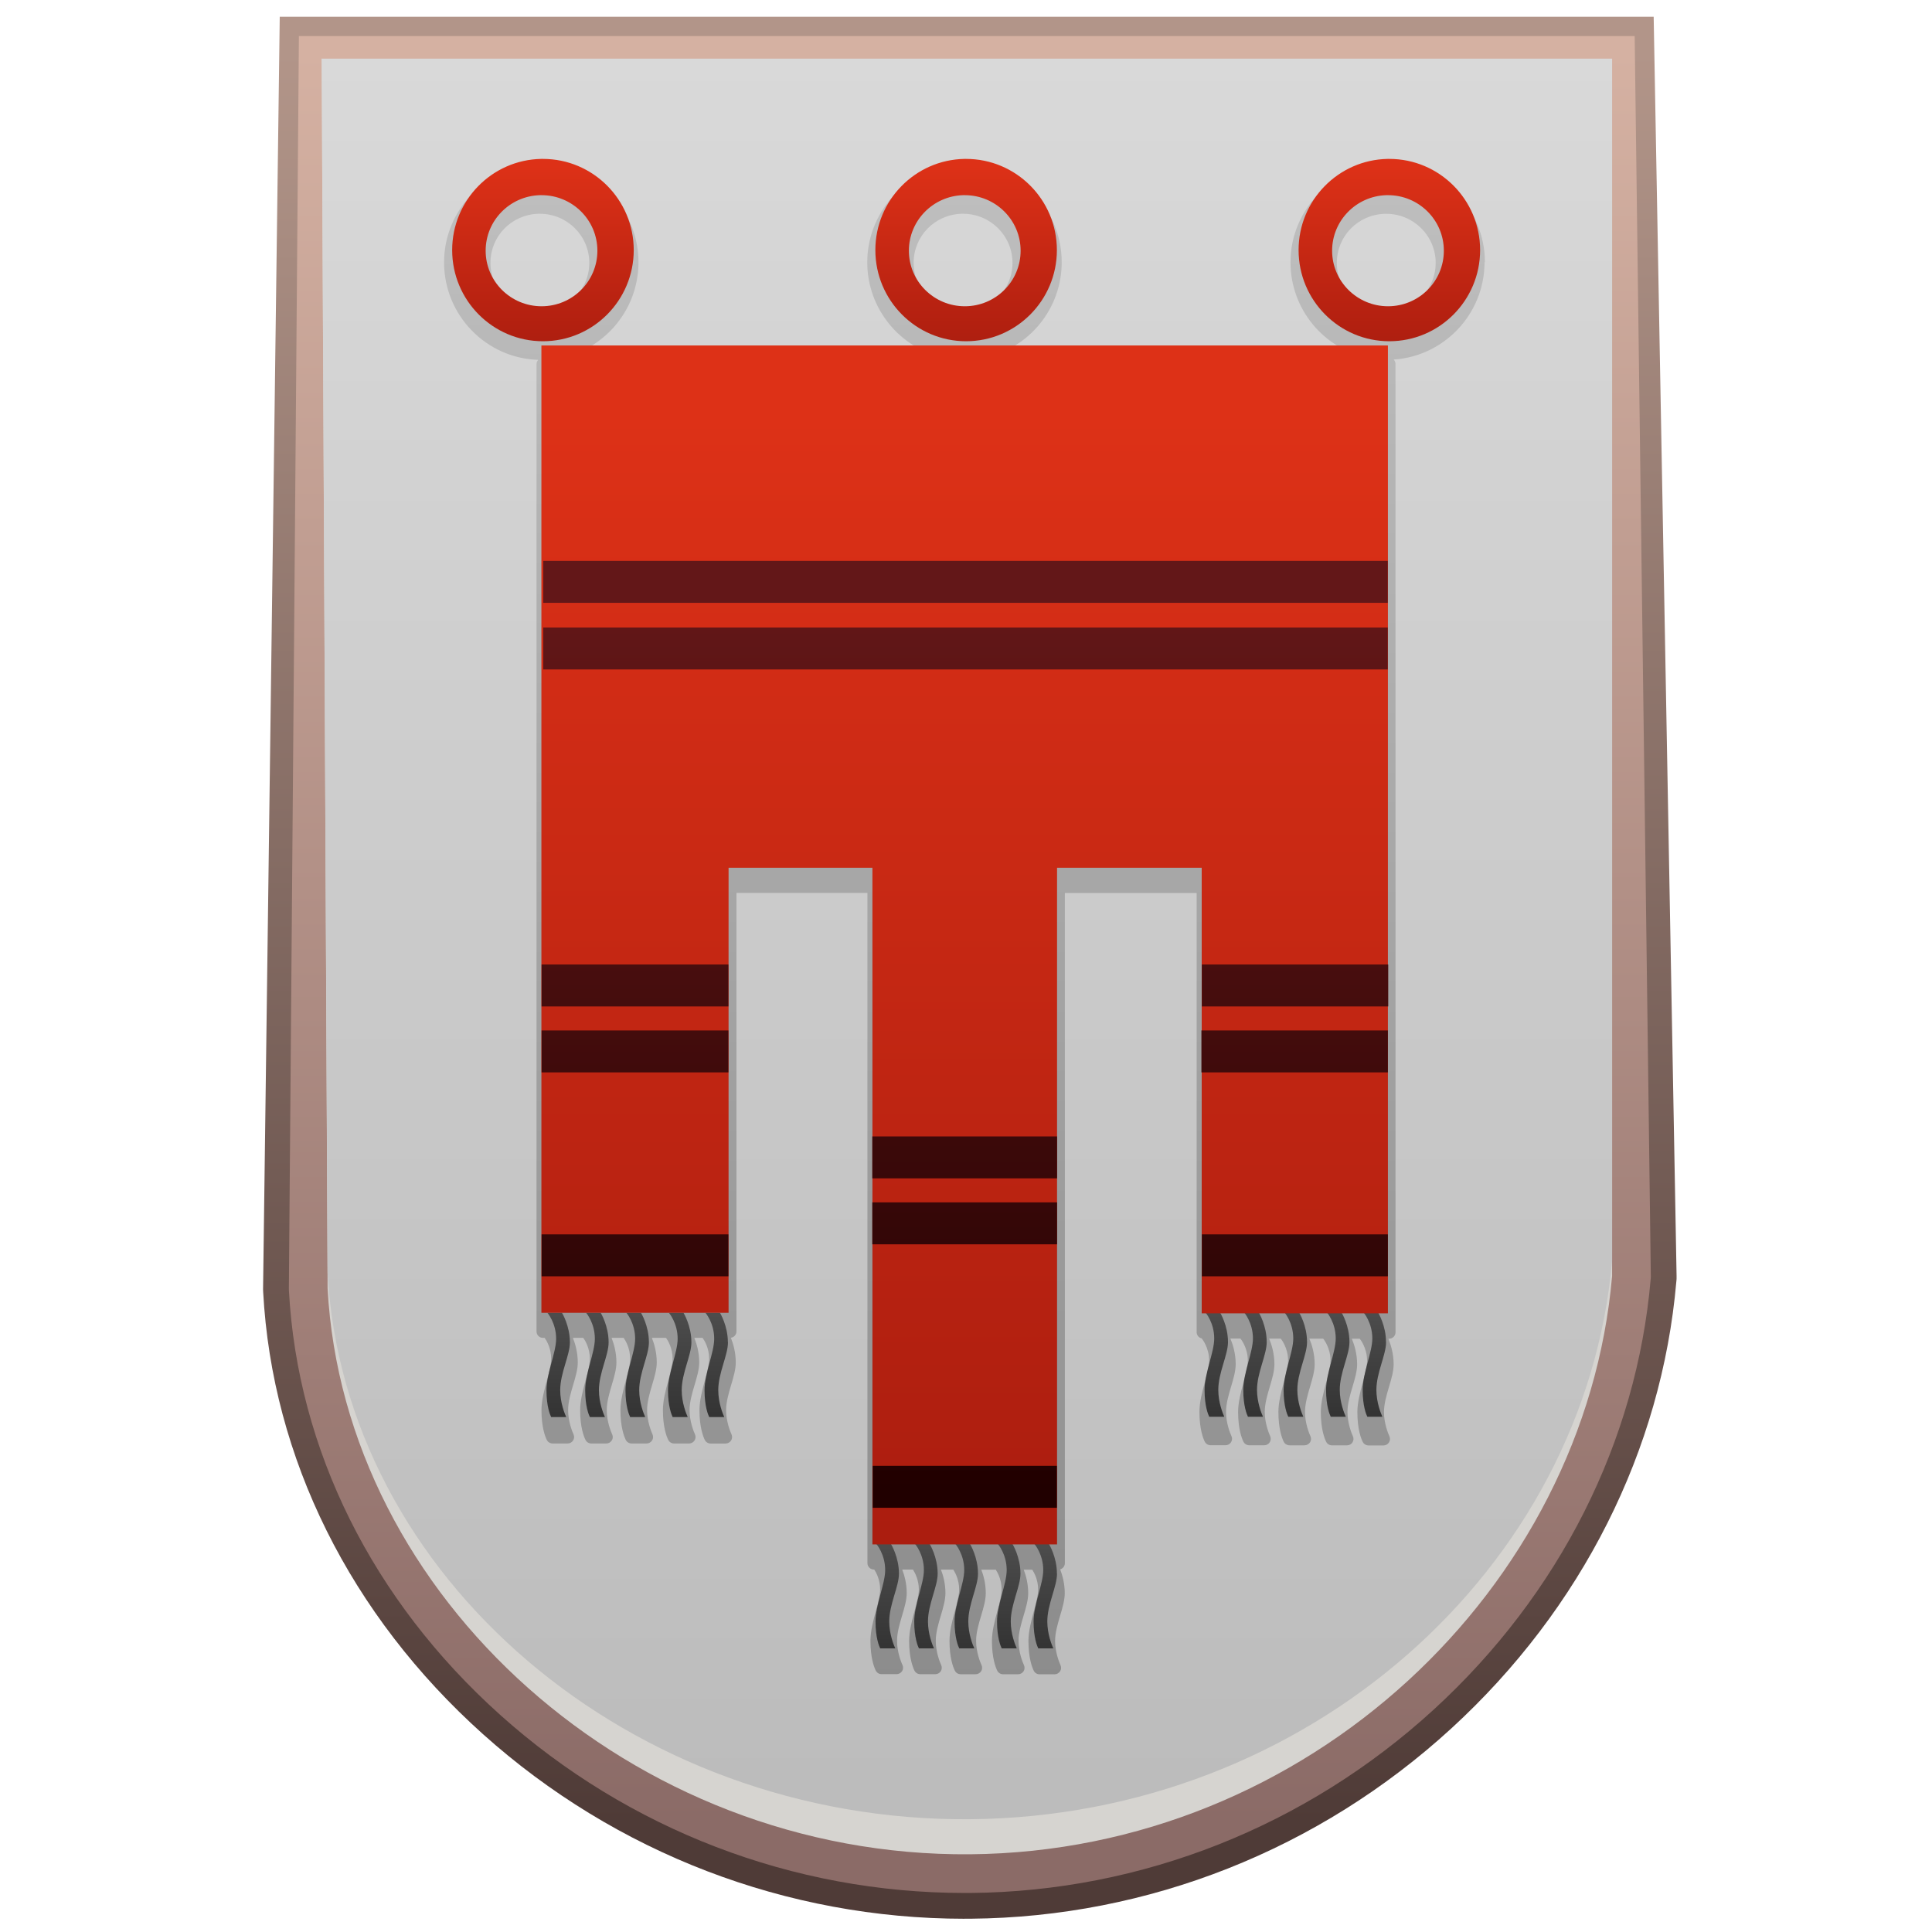 <?xml version="1.0" encoding="UTF-8"?>
<svg id="Ebene_1" xmlns="http://www.w3.org/2000/svg" xmlns:xlink="http://www.w3.org/1999/xlink" version="1.1" viewBox="0 0 48 48">
  <!-- Generator: Adobe Illustrator 29.1.0, SVG Export Plug-In . SVG Version: 2.1.0 Build 142)  -->
  <defs>
    <linearGradient id="linear-gradient" x1="24.095" y1="1.276" x2="24.095" y2="45.278" gradientUnits="userSpaceOnUse">
      <stop offset="0" stop-color="#b29589"/>
      <stop offset="1" stop-color="#4f3b37"/>
    </linearGradient>
    <linearGradient id="linear-gradient1" x1="24.095" y1="1.276" x2="24.095" y2="45.278" gradientUnits="userSpaceOnUse">
      <stop offset="0" stop-color="#d5b1a2"/>
      <stop offset="1" stop-color="#8b6b67"/>
    </linearGradient>
    <linearGradient id="linear-gradient2" x1="24.022" y1="1.279" x2="24.022" y2="44.423" gradientUnits="userSpaceOnUse">
      <stop offset="0" stop-color="#d9d9d9"/>
      <stop offset="1" stop-color="#bcbcbc"/>
    </linearGradient>
    <linearGradient id="linear-gradient3" x1="23.962" y1="3.976" x2="23.962" y2="41.832" gradientUnits="userSpaceOnUse">
      <stop offset="0" stop-color="#bfbfbf"/>
      <stop offset="1" stop-color="#8c8c8c"/>
    </linearGradient>
    <linearGradient id="linear-gradient4" x1="24.005" y1="38.315" x2="24.005" y2="40.976" gradientUnits="userSpaceOnUse">
      <stop offset="0" stop-color="#4d4d4d"/>
      <stop offset="1" stop-color="#333"/>
    </linearGradient>
    <linearGradient id="linear-gradient5" x1="32.18" y1="32.561" x2="32.18" y2="35.222" xlink:href="#linear-gradient4"/>
    <linearGradient id="linear-gradient6" x1="15.83" y1="32.568" x2="15.83" y2="35.229" xlink:href="#linear-gradient4"/>
    <linearGradient id="linear-gradient7" x1="23.966" y1="9.521" x2="23.966" y2="38.06" gradientUnits="userSpaceOnUse">
      <stop offset=".03" stop-color="#dd3117"/>
      <stop offset="1" stop-color="#ab1d0f"/>
    </linearGradient>
    <linearGradient id="linear-gradient8" x1="23.973" y1="14.221" x2="23.973" y2="37.022" gradientUnits="userSpaceOnUse">
      <stop offset=".03" stop-color="#631718"/>
      <stop offset="1" stop-color="#210000"/>
    </linearGradient>
    <linearGradient id="linear-gradient9" x1="24.004" y1="3.97" x2="24.004" y2="8.779" xlink:href="#linear-gradient7"/>
  </defs>
  <g>
    <path d="M23.963,47.671c-4.416,0-8.665-1.629-11.964-4.587-3.3-2.959-5.239-6.861-5.461-10.988v-.022s-.002-.018-.002-.018v-.041L6.95.416h34.135l.569,31.278v.078l-.002.028-.004.041c-.363,4.187-2.349,8.13-5.59,11.101-3.286,3.011-7.526,4.69-11.94,4.728-.051,0-.103,0-.155,0h0Z" fill="url(#linear-gradient)"/>
    <path d="M23.963,47.03c-4.258,0-8.355-1.571-11.536-4.424-3.172-2.844-5.036-6.589-5.249-10.545v-.024s-.001-.023-.001-.023l.249-31.118h33.187l.401,30.806v.042l-.004.041c-.349,4.028-2.262,7.823-5.385,10.685-3.169,2.903-7.257,4.523-11.512,4.56-.05,0-.1,0-.149,0h0Z" fill="url(#linear-gradient1)"/>
    <path d="M7.992,1.458h32.06v30.245c-.671,7.742-7.55,14.293-15.947,14.366-8.422.073-15.555-6.412-15.966-14.059l-.147-30.552Z" fill="#d6d4d0"/>
    <path d="M7.992,1.458h32.06v29.865c-.671,7.645-7.55,13.803-15.947,13.875-8.422.072-15.555-6.021-15.966-13.571l-.147-30.169Z" fill="url(#linear-gradient2)"/>
  </g>
  <path d="M36.892,6.514c0-1.337-1.084-2.425-2.416-2.425h-.014s-.014,0-.014,0h-.017c-1.306.025-2.369,1.113-2.369,2.426,0,1.161.816,2.133,1.902,2.37h-9.489c1.087-.237,1.903-1.209,1.903-2.37,0-1.337-1.084-2.425-2.416-2.425h-.014s-.015,0-.015,0h-.017c-1.306.025-2.369,1.113-2.369,2.426,0,1.161.816,2.133,1.902,2.37h-9.489c1.087-.237,1.903-1.209,1.903-2.37,0-1.337-1.084-2.425-2.416-2.425h-.014s-.014,0-.014,0h-.017c-1.306.025-2.369,1.113-2.369,2.426s1.042,2.383,2.338,2.423c-.025.028-.041.065-.041.107v24.032c0,.089.072.16.16.16h.042c.045.063.162.254.162.519,0,.14-.051.332-.106.535-.066.247-.135.503-.135.742,0,.424.092.657.132.738.027.055.083.09.144.09h.374c.054,0,.105-.028.135-.073.03-.046.034-.103.012-.153-.032-.07-.135-.321-.135-.602,0-.205.064-.421.126-.63.059-.198.114-.385.114-.557,0-.246-.062-.46-.121-.609h.258c.045.063.163.254.163.519,0,.14-.051.332-.106.535-.066.247-.135.503-.135.742,0,.424.092.657.132.738.027.055.083.09.144.09h.374c.054,0,.105-.028.135-.073.03-.046.034-.103.011-.153-.032-.07-.135-.321-.135-.602,0-.205.064-.421.126-.63.059-.198.114-.385.114-.557,0-.246-.062-.46-.12-.609h.299c.045.063.162.254.162.519,0,.14-.051.332-.106.535-.066.247-.135.503-.135.742,0,.422.092.657.132.738.027.055.083.09.144.09h.374c.054,0,.105-.028.135-.073.03-.046.034-.103.012-.153-.032-.071-.135-.323-.135-.602,0-.205.064-.421.126-.63.059-.198.114-.385.114-.557,0-.246-.062-.46-.121-.609h.352c.045.063.163.254.163.519,0,.14-.051.332-.106.535-.066.247-.135.503-.135.742,0,.424.092.657.132.738.027.055.083.09.144.09h.374c.055,0,.105-.028.135-.073.03-.046.034-.103.012-.153-.032-.07-.135-.321-.135-.602,0-.205.064-.421.126-.63.059-.198.114-.385.114-.557,0-.246-.062-.46-.121-.609h.205c.045.063.163.254.163.519,0,.14-.051.332-.106.535-.066.247-.135.503-.135.742,0,.424.093.658.132.739.027.055.083.09.144.09h.374c.054,0,.105-.028.135-.073.03-.046.034-.103.012-.153-.032-.07-.135-.321-.135-.602,0-.205.064-.421.126-.63.059-.198.114-.385.114-.558,0-.247-.063-.462-.121-.611.078-.011.138-.077.138-.158v-10.895h3.254v16.651c0,.089.072.16.16.16h.01c.052.08.146.257.146.494,0,.141-.051.332-.106.535-.066.247-.135.502-.135.742,0,.425.092.658.132.739.027.055.083.089.144.089h.374c.054,0,.105-.028.135-.073.03-.046.034-.103.011-.153-.032-.07-.135-.321-.135-.602,0-.205.064-.421.126-.63.059-.198.114-.385.114-.557,0-.232-.055-.437-.111-.583h.266c.052.08.146.257.146.494,0,.141-.051.332-.106.535-.066.247-.135.502-.135.742,0,.424.092.658.132.738.027.055.083.09.144.09h.375c.054,0,.105-.028.135-.073.029-.046.034-.103.011-.153-.032-.07-.135-.321-.135-.602,0-.205.064-.421.126-.63.059-.198.114-.385.114-.557,0-.232-.055-.437-.111-.583h.306c.052.08.146.257.146.494,0,.141-.051.332-.106.535-.066.247-.134.502-.134.742,0,.424.092.658.132.738.027.055.083.09.144.09h.374c.054,0,.105-.028.135-.073.03-.046.034-.103.011-.153-.032-.07-.135-.321-.135-.602,0-.205.064-.421.126-.63.059-.198.114-.385.114-.557,0-.232-.055-.437-.111-.583h.359c.052.08.146.257.146.494,0,.141-.051.332-.106.535-.066.247-.135.502-.135.742,0,.424.092.658.132.738.027.055.083.09.144.09h.374c.054,0,.105-.028.135-.073.03-.046.034-.103.011-.153-.032-.07-.135-.321-.135-.602,0-.205.064-.421.126-.63.059-.198.114-.385.114-.557,0-.232-.055-.437-.111-.583h.212c.052.08.146.257.146.494,0,.14-.051.332-.106.535-.066.247-.135.503-.135.742,0,.425.092.658.132.739.027.055.083.089.144.089h.374c.054,0,.105-.028.135-.073.03-.046.034-.103.012-.153-.032-.071-.135-.322-.135-.602,0-.205.064-.421.126-.631.059-.198.114-.385.114-.557,0-.236-.057-.443-.113-.591.067-.019.116-.08.116-.153v-16.651h3.274v10.91c0,.077.054.141.126.156.002.002.002.005.004.007.002.002.18.215.18.542,0,.14-.051.332-.106.535-.066.247-.135.503-.135.742,0,.422.092.657.132.738.027.055.083.09.144.09h.374c.054,0,.105-.028.135-.073.03-.046.034-.103.011-.153-.032-.07-.135-.321-.135-.602,0-.205.064-.421.126-.63.059-.198.114-.385.114-.557,0-.26-.069-.486-.131-.634h.25s.001.002.002.003c.002.002.18.215.18.542,0,.14-.051.332-.106.535-.066.247-.135.503-.135.742,0,.424.092.658.132.738.027.055.083.09.144.09h.374c.054,0,.105-.028.135-.073.029-.046.034-.103.012-.153-.032-.071-.135-.323-.135-.602,0-.205.064-.421.126-.63.059-.198.114-.385.114-.557,0-.26-.069-.486-.131-.634h.289s.001.002.002.003c.002.002.18.215.18.542,0,.14-.051.332-.106.535-.066.247-.135.503-.135.742,0,.424.092.658.132.738.027.055.083.09.144.09h.374c.054,0,.105-.028.135-.073.03-.046.034-.103.011-.153-.032-.07-.135-.321-.135-.602,0-.205.064-.421.126-.63.059-.198.114-.385.114-.557,0-.26-.069-.486-.131-.634h.343s.001.002.002.003c.002.002.18.215.18.542,0,.14-.051.332-.106.535-.066.247-.135.503-.135.742,0,.424.092.658.132.738.027.055.083.09.144.09h.375c.054,0,.105-.028.135-.073.03-.046.034-.103.011-.153-.032-.07-.135-.321-.135-.602,0-.205.064-.421.126-.63.059-.198.114-.385.114-.557,0-.26-.07-.486-.131-.634h.196s.001.002.002.003c.002.002.18.215.18.542,0,.14-.051.332-.106.535-.066.247-.135.503-.135.742,0,.424.092.658.132.739.027.055.083.09.144.09h.374c.055,0,.105-.028.135-.074.03-.046.034-.103.011-.153-.032-.07-.135-.321-.135-.602,0-.205.064-.421.126-.63.059-.198.114-.385.114-.558,0-.26-.069-.486-.131-.634h.018c.089,0,.16-.072.16-.16V9.044c0-.043-.017-.082-.045-.111,1.258-.083,2.257-1.136,2.257-2.419ZM22.699,6.531c0-.663.522-1.198,1.188-1.22h.01s.014,0,.014,0h.017c.677,0,1.227.547,1.227,1.22s-.551,1.219-1.227,1.219-1.229-.547-1.229-1.219ZM12.185,6.531c0-.663.522-1.198,1.188-1.22h.01s.014,0,.014,0h.017c.676,0,1.227.547,1.227,1.22s-.551,1.219-1.227,1.219-1.229-.547-1.229-1.219ZM34.442,7.751c-.677,0-1.229-.547-1.229-1.219,0-.663.522-1.198,1.188-1.22h.01s.014,0,.014,0h.017c.677,0,1.227.547,1.227,1.22s-.551,1.219-1.227,1.219Z" fill="url(#linear-gradient3)"/>
  <g>
    <path d="M25.153,38.361h-.361s.219.25.219.647c0,.34-.24.861-.24,1.277,0,.404.09.616.116.668h.374c-.036-.079-.149-.355-.149-.668,0-.426.241-.867.241-1.188,0-.415-.198-.736-.198-.736ZM26.259,39.097c0-.415-.198-.736-.198-.736h-.361s.219.25.219.647c0,.34-.24.861-.24,1.277,0,.404.09.616.116.668h.374c-.036-.079-.149-.355-.149-.668,0-.426.241-.867.241-1.188ZM24.098,38.361h-.361s.219.25.219.647c0,.34-.24.861-.24,1.277,0,.404.09.616.116.668h.374c-.036-.079-.149-.355-.149-.668,0-.426.241-.867.241-1.188,0-.415-.198-.736-.198-.736ZM23.096,38.361h-.361s.219.25.219.647c0,.34-.24.861-.24,1.277,0,.404.09.616.116.668h.374c-.036-.079-.149-.355-.149-.668,0-.426.241-.867.241-1.188,0-.415-.198-.736-.198-.736ZM22.134,38.361h-.361s.219.25.219.647c0,.34-.24.861-.24,1.277,0,.404.09.616.116.668h.374c-.036-.079-.149-.355-.149-.668,0-.426.241-.867.241-1.188,0-.415-.198-.736-.198-.736Z" fill="url(#linear-gradient4)"/>
    <path d="M33.328,32.607h-.361s.219.251.219.647c0,.34-.24.861-.24,1.277,0,.404.09.615.116.668h.374c-.036-.079-.15-.355-.15-.668,0-.426.241-.867.241-1.188,0-.415-.198-.736-.198-.736ZM34.435,33.343c0-.415-.198-.736-.198-.736h-.361s.219.251.219.647c0,.34-.24.861-.24,1.277,0,.404.09.616.116.668h.374c-.036-.079-.149-.355-.149-.668,0-.426.241-.867.241-1.188ZM32.273,32.607h-.361s.219.251.219.647c0,.34-.24.861-.24,1.277,0,.404.09.615.116.668h.374c-.036-.079-.149-.355-.149-.668,0-.426.241-.867.241-1.188,0-.415-.198-.736-.198-.736ZM31.271,32.607h-.361s.219.251.219.647c0,.34-.24.861-.24,1.277,0,.404.09.615.116.668h.374c-.036-.079-.149-.355-.149-.668,0-.426.241-.867.241-1.188,0-.415-.198-.736-.198-.736ZM30.309,32.607h-.361s.219.251.219.647c0,.34-.24.861-.24,1.277,0,.404.09.615.116.668h.374c-.036-.079-.149-.355-.149-.668,0-.426.241-.867.241-1.188,0-.415-.198-.736-.198-.736Z" fill="url(#linear-gradient5)"/>
    <path d="M16.978,32.614h-.361s.219.25.219.647c0,.34-.24.861-.24,1.277,0,.404.09.615.116.668h.374c-.036-.079-.149-.355-.149-.668,0-.426.241-.867.241-1.188,0-.415-.198-.736-.198-.736ZM18.084,33.35c0-.415-.198-.736-.198-.736h-.361s.219.25.219.647c0,.34-.24.861-.24,1.277,0,.404.09.616.116.668h.374c-.036-.079-.149-.355-.149-.668,0-.426.241-.867.241-1.188ZM15.922,32.614h-.361s.219.25.219.647c0,.34-.24.861-.24,1.277,0,.404.09.615.116.668h.374c-.036-.079-.149-.355-.149-.668,0-.426.241-.867.241-1.188,0-.415-.198-.736-.198-.736ZM14.921,32.614h-.361s.219.25.219.647c0,.34-.24.861-.24,1.277,0,.404.09.615.116.668h.374c-.036-.079-.149-.355-.149-.668,0-.426.241-.867.241-1.188,0-.415-.198-.736-.198-.736ZM13.959,32.614h-.361s.219.25.219.647c0,.34-.24.861-.24,1.277,0,.404.09.615.116.668h.374c-.036-.079-.149-.355-.149-.668,0-.426.241-.867.241-1.188,0-.415-.198-.736-.198-.736Z" fill="url(#linear-gradient6)"/>
  </g>
  <polygon points="13.451 8.583 34.482 8.583 34.482 32.629 29.856 32.629 29.856 21.559 26.262 21.559 26.262 38.37 21.675 38.37 21.675 21.559 18.101 21.559 18.101 32.615 13.451 32.615 13.451 8.583" fill="url(#linear-gradient7)"/>
  <path d="M34.478,13.935s0,0-20.981,0v1.042h20.981v-1.042ZM34.478,15.59s0,0-20.981,0v1.042h20.981v-1.042ZM18.097,23.963h-4.641v1.042h4.641v-1.042ZM13.456,26.643h4.641v-1.042h-4.641v1.042ZM29.86,23.963v1.042h4.63v-1.042h-4.63ZM34.481,25.601h-4.632v1.042h4.632v-1.042ZM21.672,29.276h4.59v-1.042s0,0-4.59,0v1.042ZM21.672,30.914h4.59v-1.042h-4.59v1.042ZM13.456,31.71h4.641v-1.042h-4.641v1.042ZM29.861,31.71h4.62v-1.042h-4.62v1.042ZM21.682,37.461h4.576v-1.042h-4.576v1.042Z" fill="url(#linear-gradient8)"/>
  <path d="M13.489,3.948c-.015,0-.028,0-.043,0-1.225.023-2.212,1.03-2.212,2.265,0,1.25,1.009,2.265,2.255,2.265s2.256-1.015,2.256-2.265-1.011-2.265-2.256-2.265ZM13.455,7.609c-.766,0-1.389-.618-1.389-1.38,0-.747.597-1.356,1.343-1.38.015,0,.031,0,.046,0,.766,0,1.387.618,1.387,1.38s-.621,1.38-1.387,1.38ZM24.003,3.948c-.015,0-.028,0-.043,0-1.225.023-2.212,1.03-2.212,2.265,0,1.25,1.009,2.265,2.254,2.265s2.256-1.015,2.256-2.265-1.011-2.265-2.256-2.265ZM23.97,7.609c-.766,0-1.389-.618-1.389-1.38,0-.747.598-1.356,1.343-1.38.015,0,.031,0,.046,0,.766,0,1.387.618,1.387,1.38s-.621,1.38-1.387,1.38ZM34.518,3.948c-.015,0-.028,0-.043,0-1.225.023-2.212,1.03-2.212,2.265,0,1.25,1.009,2.265,2.254,2.265s2.256-1.015,2.256-2.265-1.011-2.265-2.256-2.265ZM34.485,7.609c-.766,0-1.389-.618-1.389-1.38,0-.747.598-1.356,1.343-1.38.015,0,.031,0,.046,0,.766,0,1.387.618,1.387,1.38s-.621,1.38-1.387,1.38Z" fill="url(#linear-gradient9)"/>
</svg>